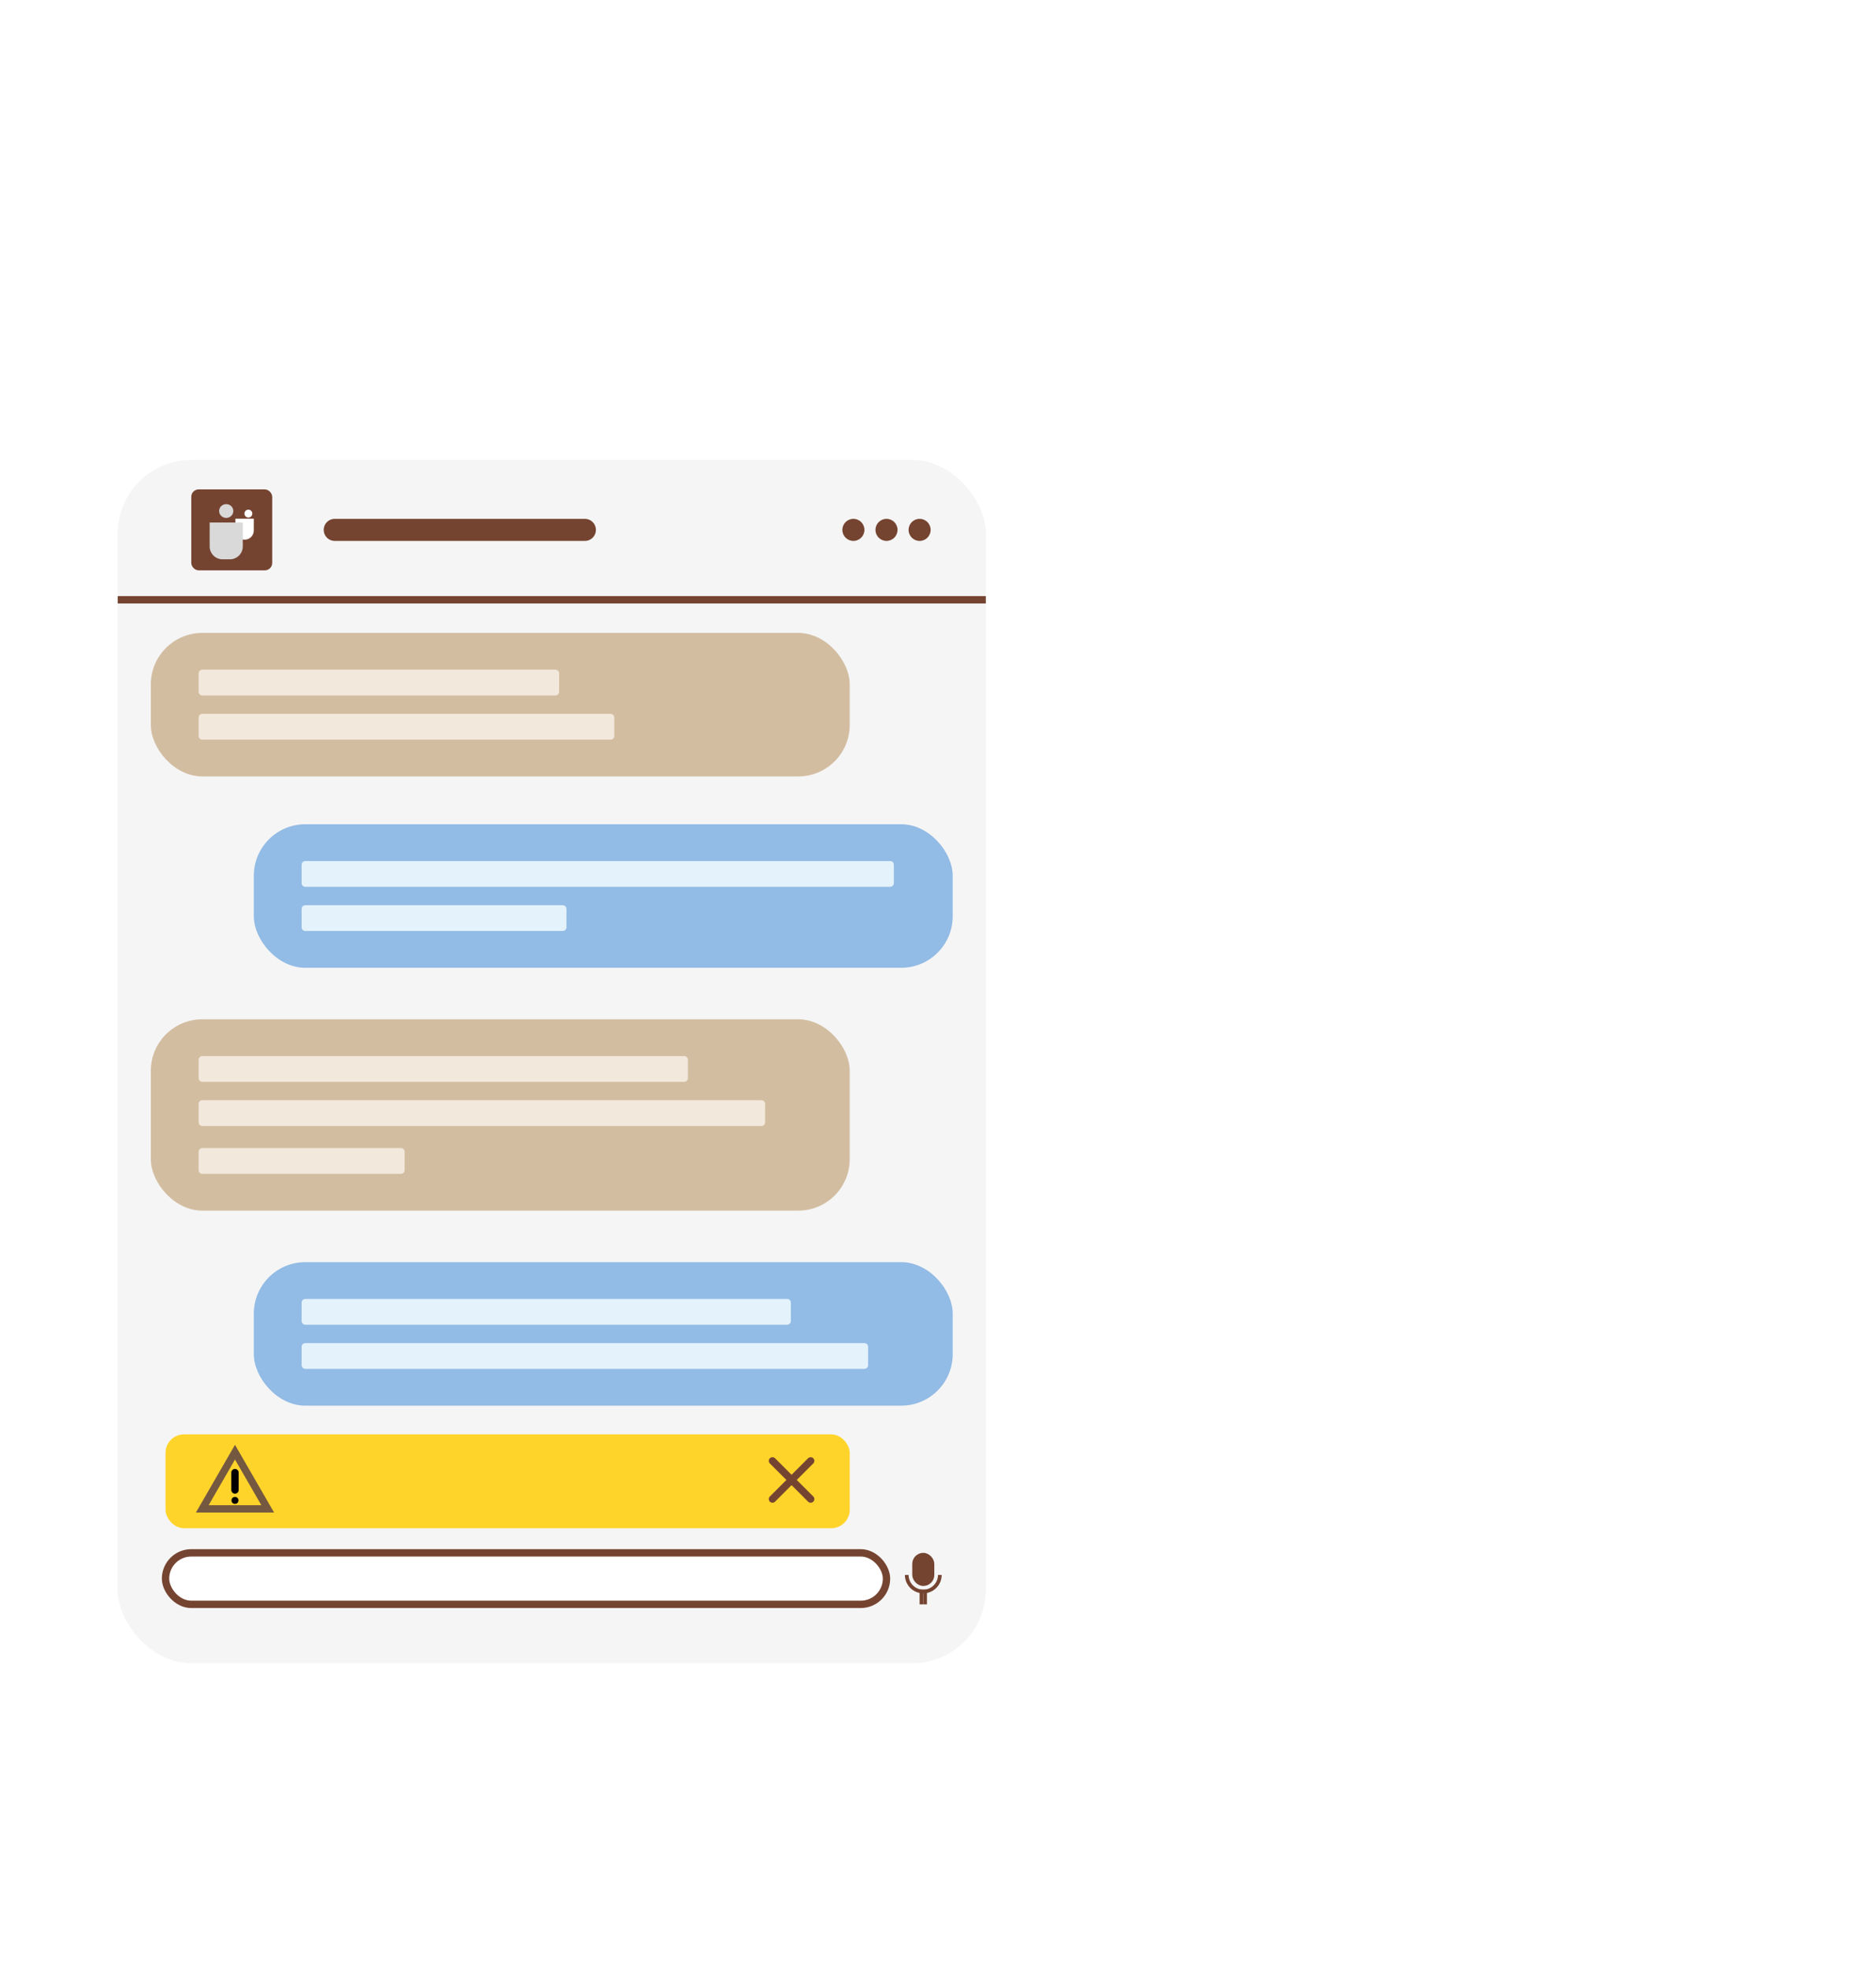 <svg width="510" height="535" viewBox="0 0 510 535" fill="none" xmlns="http://www.w3.org/2000/svg">
<g filter="url(#filter0_d_232_3314)">
<rect x="32" y="120" width="236" height="327" rx="20" fill="#F5F5F5"/>
</g>
<rect x="45" y="422" width="196" height="14" rx="7" fill="white" stroke="#754431" stroke-width="2"/>
<rect x="248.5" y="422.5" width="5" height="8" rx="2.5" fill="#754431" stroke="#754431"/>
<line x1="250.5" y1="432" x2="250.5" y2="436" stroke="#754431"/>
<line x1="251.5" y1="432" x2="251.5" y2="436" stroke="#754431"/>
<path d="M256 428C256 430.761 253.761 433 251 433C248.325 433 246.141 430.899 246.007 428.257L246 428H247C247 430.209 248.791 432 251 432C253.209 432 255 430.209 255 428H256Z" fill="#754431"/>
<rect x="52" y="133" width="22" height="22" rx="2" fill="#754431"/>
<path d="M69 144.167C69 145.548 67.881 146.667 66.5 146.667C65.12 146.667 64 145.547 64 144.167V140.952H69V144.167ZM67.52 138.503C68.112 138.503 68.592 138.982 68.592 139.574C68.592 140.166 68.112 140.646 67.52 140.646C66.929 140.645 66.449 140.166 66.449 139.574C66.449 138.982 66.929 138.503 67.52 138.503Z" fill="white"/>
<path d="M66 148.5C66 150.433 64.433 152 62.5 152H60.5C58.567 152 57 150.433 57 148.5V142H66V148.5ZM61.5 137C62.565 137 63.429 137.839 63.429 138.875C63.429 139.911 62.565 140.75 61.5 140.75C60.435 140.75 59.571 139.911 59.571 138.875C59.571 137.839 60.435 137 61.5 137Z" fill="#D9D9D9"/>
<path d="M91 144H159" stroke="#754431" stroke-width="6" stroke-linecap="round"/>
<line x1="32" y1="163" x2="268" y2="163" stroke="#754431" stroke-width="2"/>
<circle cx="232" cy="144" r="3" fill="#754431"/>
<circle cx="241" cy="144" r="3" fill="#754431"/>
<circle cx="250" cy="144" r="3" fill="#754431"/>
<rect x="69" y="343" width="190" height="39" rx="14" fill="#92BBE5"/>
<path d="M82 366C82 365.448 82.448 365 83 365H235C235.552 365 236 365.448 236 366V371C236 371.552 235.552 372 235 372H83C82.448 372 82 371.552 82 371V366Z" fill="#E4F2FB"/>
<path d="M82 354C82 353.448 82.448 353 83 353H214C214.552 353 215 353.448 215 354V359C215 359.552 214.552 360 214 360H83C82.448 360 82 359.552 82 359V354Z" fill="#E4F2FB"/>
<rect x="41" y="277" width="190" height="52" rx="14" fill="#D3BDA1"/>
<path d="M54 313C54 312.448 54.448 312 55 312H109C109.552 312 110 312.448 110 313V318C110 318.552 109.552 319 109 319H55C54.448 319 54 318.552 54 318V313Z" fill="#F2E9DC"/>
<path d="M54 300C54 299.448 54.448 299 55 299H207C207.552 299 208 299.448 208 300V305C208 305.552 207.552 306 207 306H55C54.448 306 54 305.552 54 305V300Z" fill="#F2E9DC"/>
<path d="M54 288C54 287.448 54.448 287 55 287H186C186.552 287 187 287.448 187 288V293C187 293.552 186.552 294 186 294H55C54.448 294 54 293.552 54 293V288Z" fill="#F2E9DC"/>
<rect x="69" y="224" width="190" height="39" rx="14" fill="#92BBE5"/>
<path d="M82 247C82 246.448 82.448 246 83 246H153C153.552 246 154 246.448 154 247V252C154 252.552 153.552 253 153 253H83C82.448 253 82 252.552 82 252V247Z" fill="#E4F2FB"/>
<path d="M82 235C82 234.448 82.448 234 83 234H242C242.552 234 243 234.448 243 235V240C243 240.552 242.552 241 242 241H83C82.448 241 82 240.552 82 240V235Z" fill="#E4F2FB"/>
<rect x="41" y="172" width="190" height="39" rx="14" fill="#D3BDA1"/>
<path d="M54 195C54 194.448 54.448 194 55 194H166C166.552 194 167 194.448 167 195V200C167 200.552 166.552 201 166 201H55C54.448 201 54 200.552 54 200V195Z" fill="#F2E9DC"/>
<path d="M54 183C54 182.448 54.448 182 55 182H151C151.552 182 152 182.448 152 183V188C152 188.552 151.552 189 151 189H55C54.448 189 54 188.552 54 188V183Z" fill="#F2E9DC"/>
<rect x="45" y="389.81" width="186" height="25.492" rx="5" fill="#FFD42A"/>
<path d="M72.781 410.053H54.986L63.883 394.642L72.781 410.053Z" fill="#FFD42A" stroke="#755840" stroke-width="2"/>
<path d="M63.883 400.195V404.916" stroke="black" stroke-width="2" stroke-linecap="round"/>
<circle cx="63.883" cy="407.749" r="0.944" fill="black"/>
<path d="M210 407.386L220.386 397" stroke="#754431" stroke-width="2" stroke-linecap="round"/>
<path d="M220.386 407.386L210 397" stroke="#754431" stroke-width="2" stroke-linecap="round"/>
<defs>
<filter id="filter0_d_232_3314" x="25" y="118" width="250" height="341" filterUnits="userSpaceOnUse" color-interpolation-filters="sRGB">
<feFlood flood-opacity="0" result="BackgroundImageFix"/>
<feColorMatrix in="SourceAlpha" type="matrix" values="0 0 0 0 0 0 0 0 0 0 0 0 0 0 0 0 0 0 127 0" result="hardAlpha"/>
<feMorphology radius="3" operator="dilate" in="SourceAlpha" result="effect1_dropShadow_232_3314"/>
<feOffset dy="5"/>
<feGaussianBlur stdDeviation="2"/>
<feComposite in2="hardAlpha" operator="out"/>
<feColorMatrix type="matrix" values="0 0 0 0 0 0 0 0 0 0 0 0 0 0 0 0 0 0 0.25 0"/>
<feBlend mode="normal" in2="BackgroundImageFix" result="effect1_dropShadow_232_3314"/>
<feBlend mode="normal" in="SourceGraphic" in2="effect1_dropShadow_232_3314" result="shape"/>
</filter>
</defs>
</svg>
